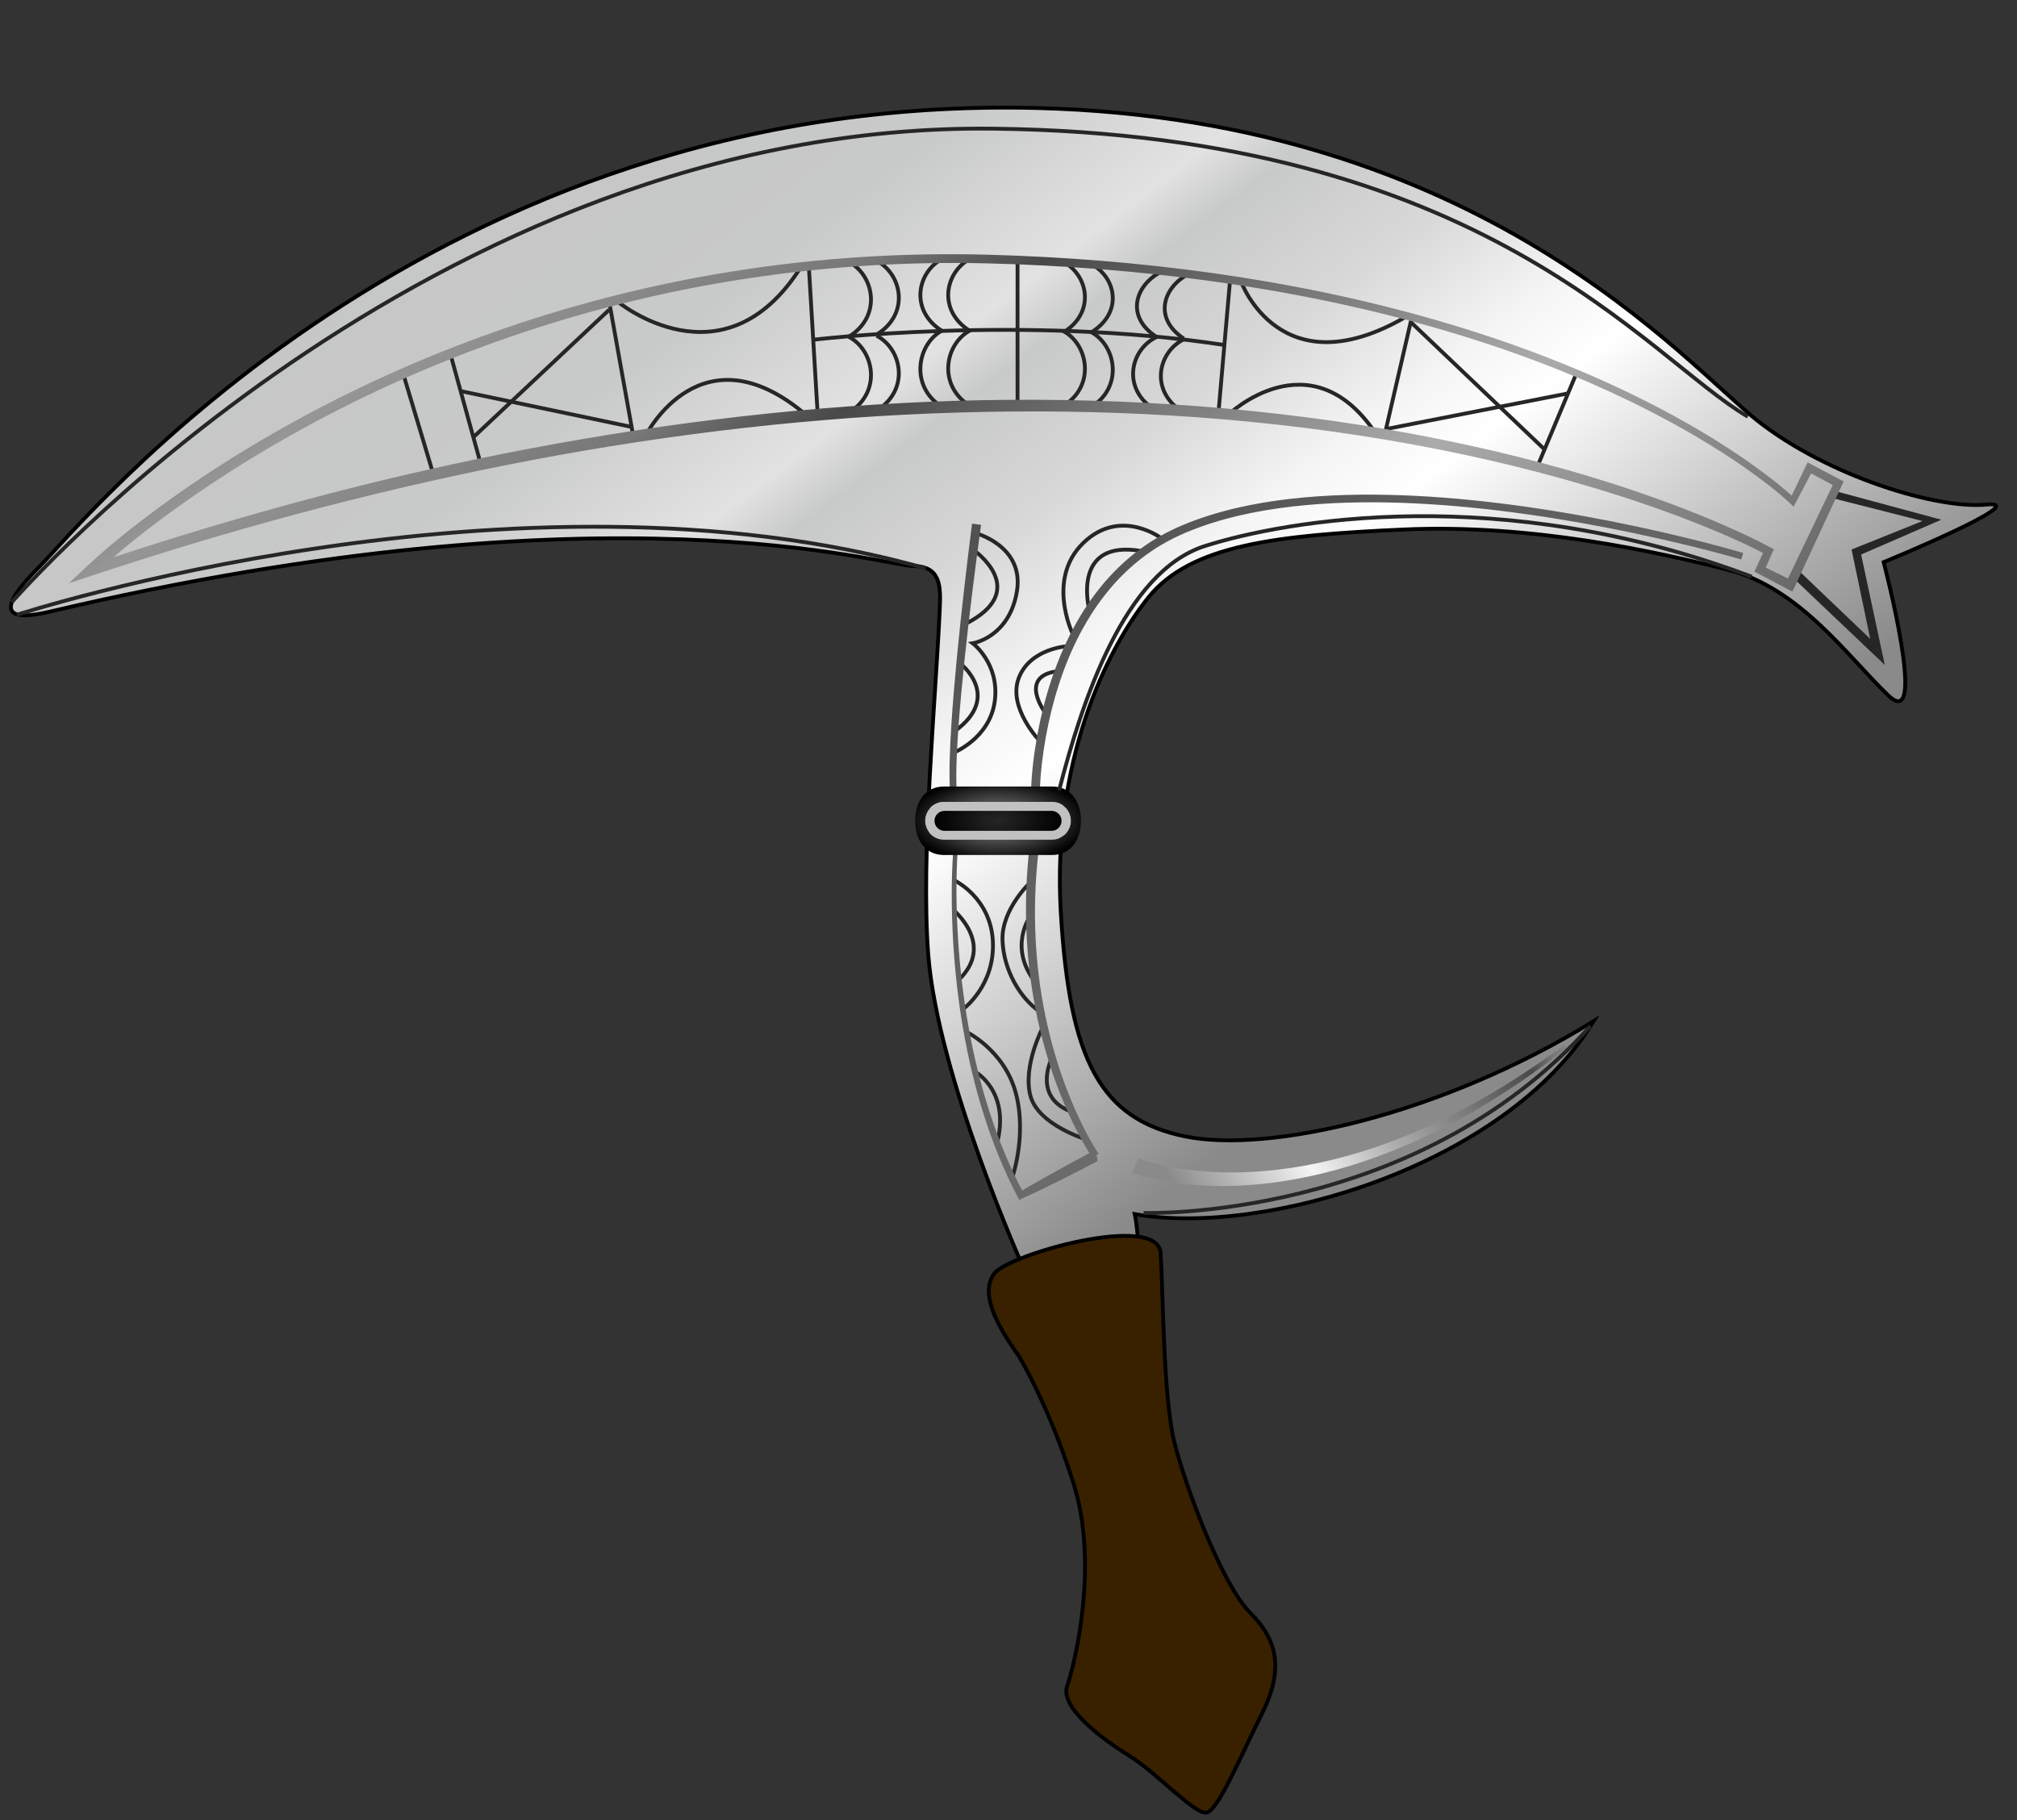 <?xml version="1.0" encoding="utf-8"?>
<!-- Generator: Adobe Illustrator 15.0.2, SVG Export Plug-In . SVG Version: 6.00 Build 0)  -->
<!DOCTYPE svg PUBLIC "-//W3C//DTD SVG 1.1//EN" "http://www.w3.org/Graphics/SVG/1.1/DTD/svg11.dtd">
<svg version="1.1" id="Sara_Throwing_Knife" xmlns="http://www.w3.org/2000/svg" xmlns:xlink="http://www.w3.org/1999/xlink"
	 x="0px" y="0px" width="525.157px" height="474px" viewBox="0 0 525.157 474" enable-background="new 0 0 525.157 474"
	 xml:space="preserve">
<rect x="0" y="0" width="525.157" height="474" fill="#333333" stroke="none"/>
<linearGradient id="SVGID_1_" gradientUnits="userSpaceOnUse" x1="47.657" y1="-137.677" x2="411.845" y2="344.572">
	<stop  offset="0" style="stop-color:#8D8D8D"/>
	<stop  offset="0" style="stop-color:#979797"/>
	<stop  offset="0" style="stop-color:#A7A7A7"/>
	<stop  offset="0" style="stop-color:#BEBEBE"/>
	<stop  offset="0.031" style="stop-color:#DBDBDB"/>
	<stop  offset="0.123" style="stop-color:#F5F5F5"/>
	<stop  offset="0.239" style="stop-color:#E2E2E2"/>
	<stop  offset="0.281" style="stop-color:#8A8A8A"/>
	<stop  offset="0.313" style="stop-color:#C6C6C6"/>
	<stop  offset="0.423" style="stop-color:#C8C9C9"/>
	<stop  offset="0.498" style="stop-color:#E2E2E2"/>
	<stop  offset="0.523" style="stop-color:#C8C9C9"/>
	<stop  offset="0.58" style="stop-color:#D8D8D8"/>
	<stop  offset="0.636" style="stop-color:#F5F5F5"/>
	<stop  offset="0.669" style="stop-color:#FFFFFF"/>
	<stop  offset="0.847" style="stop-color:#8A8A8A"/>
</linearGradient>
<path fill="url(#SVGID_1_)" stroke="#000000" stroke-miterlimit="10" d="M266.687,330.63c0,0-22.5-50-25-82
	c-2.001-25.615,2-67.256,3-90.25c0.25-5.75,0.25-11-7-11s-78.602-22.49-224.833,11.916c-11.333,2.666-14.167-0.166-2.667-11.666
	s102.015-123.604,260-119.5c115.51,3,169.01,67,187.51,81.5s46.744,23,59.5,21.75s-26.75,15-26.75,15s11.75,44.75,1.25,34.75
	s-23-28-41.75-32.75s-51.25-12-84.5-10.5s-55.502,4-66.504,17.75s-25.006,42.75-22.754,81.75c2.25,39,10.502,54,32.254,58.5
	c21.754,4.5,66.754-5.5,106.504-30c-22.868,37.62-86,56.25-119.506,50.25c0.75,3,1.5,14.5,1.5,14.5H266.687z"/>
<path fill="#392100" stroke="#000000" stroke-miterlimit="10" d="M265.187,352.964c-6-8.334-10-16.334-6.333-21.334
	s42.671-16,43.339-5.333c0.666,10.667,0.666,38.001,3.668,49.667c3,11.666,12.336,36.667,19.67,44c7.332,7.333,8.666,15,3,26.333
	c-5.668,11.333-11.336,25.001-14.336,25.667s-13.002-10.334-20.004-14.667c-7-4.333-18.336-12.666-16.336-18.333
	s8.336-31.667,1.668-52.667S265.187,352.964,265.187,352.964z"/>
<line fill="none" stroke="#262626" stroke-miterlimit="10" x1="264.932" y1="67.667" x2="264.932" y2="105.667"/>
<line fill="none" stroke="#262626" stroke-miterlimit="10" x1="320.275" y1="72.833" x2="317.273" y2="107.167"/>
<line fill="none" stroke="#262626" stroke-miterlimit="10" x1="367.609" y1="82.5" x2="360.609" y2="112.833"/>
<line fill="none" stroke="#262626" stroke-miterlimit="10" x1="410.609" y1="96.833" x2="400.275" y2="121.5"/>
<line fill="none" stroke="#262626" stroke-miterlimit="10" x1="210.599" y1="69.5" x2="212.932" y2="108.5"/>
<line fill="none" stroke="#262626" stroke-miterlimit="10" x1="158.599" y1="78.5" x2="164.932" y2="113.833"/>
<line fill="none" stroke="#262626" stroke-miterlimit="10" x1="104.932" y1="97.167" x2="112.932" y2="123.833"/>
<line fill="none" stroke="#262626" stroke-miterlimit="10" x1="117.265" y1="92.167" x2="125.265" y2="121.167"/>
<line fill="none" stroke="#262626" stroke-miterlimit="10" x1="158.599" y1="80.667" x2="123.265" y2="113.833"/>
<line fill="none" stroke="#262626" stroke-miterlimit="10" x1="119.932" y1="101.833" x2="164.432" y2="111.167"/>
<path fill="none" stroke="#262626" stroke-miterlimit="10" d="M168.14,113.375c0,0,14.5-28.875,42.125-5"/>
<path fill="none" stroke="#262626" stroke-miterlimit="10" d="M160.765,78.5c0,0,27.458,22.75,47.625-8.75"/>
<line fill="none" stroke="#262626" stroke-miterlimit="10" x1="367.324" y1="83.878" x2="402.169" y2="117.047"/>
<line fill="none" stroke="#262626" stroke-miterlimit="10" x1="361.109" y1="111.668" x2="408.421" y2="102.402"/>
<path fill="none" stroke="#262626" stroke-miterlimit="10" d="M323.15,73.375c0,0,10.209,28.125,42.875,9.125"/>
<path fill="none" stroke="#262626" stroke-miterlimit="10" d="M319.775,108c0,0,21.25-20.375,38.25,4.625"/>
<path fill="none" stroke="#262626" stroke-miterlimit="10" d="M253.932,140.833"/>
<path fill="none" stroke="#262626" stroke-miterlimit="10" d="M211.432,88.5c0,0,54.833-6.667,107.343,1.333"/>
<path fill="none" stroke="#262626" stroke-miterlimit="10" d="M245.432,67.333c-6.667,3.5-8.667,13.5-0.167,18.833"/>
<path fill="none" stroke="#262626" stroke-miterlimit="10" d="M252.682,67.333c-6.667,3.5-8.667,13.5-0.167,18.833"/>
<path fill="none" stroke="#262626" stroke-miterlimit="10" d="M228.224,67.901c6.667,3.5,8.667,13.784,0.167,19.117"/>
<path fill="none" stroke="#262626" stroke-miterlimit="10" d="M220.974,68.185c6.667,3.5,8.667,14.068,0.167,19.401"/>
<path fill="none" stroke="#262626" stroke-miterlimit="10" d="M245.432,85.982c-6.667,3.5-8.667,14.635-0.167,19.968"/>
<path fill="none" stroke="#262626" stroke-miterlimit="10" d="M252.682,85.982c-6.667,3.5-8.667,14.352-0.167,19.685"/>
<path fill="none" stroke="#262626" stroke-miterlimit="10" d="M228.224,87.401c6.667,3.5,8.667,14.068,0.167,19.401"/>
<path fill="none" stroke="#262626" stroke-miterlimit="10" d="M220.974,87.685c6.667,3.5,8.667,14.352,0.167,19.685"/>
<path fill="none" stroke="#262626" stroke-miterlimit="10" d="M283.929,68.65c6.668,3.435,8.668,12.681,0.166,17.914"/>
<path fill="none" stroke="#262626" stroke-miterlimit="10" d="M276.677,68.083c6.668,3.435,8.668,13.248,0.166,18.481"/>
<path fill="none" stroke="#262626" stroke-miterlimit="10" d="M302.652,70.612c-6.781,3.205-9.977,11.521-1.658,17.041"/>
<path fill="none" stroke="#262626" stroke-miterlimit="10" d="M309.89,71.137c-6.783,3.205-9.986,11.515-1.668,17.035"/>
<path fill="none" stroke="#262626" stroke-miterlimit="10" d="M283.929,86.382c6.668,3.435,8.668,14.362,0.166,19.595"/>
<path fill="none" stroke="#262626" stroke-miterlimit="10" d="M276.677,86.099c6.668,3.435,8.668,14.367,0.166,19.6"/>
<path fill="none" stroke="#262626" stroke-miterlimit="10" d="M301.148,87.75c-6.781,3.205-9.135,13.217-0.816,18.737"/>
<path fill="none" stroke="#262626" stroke-miterlimit="10" d="M308.386,88.275c-6.781,3.205-9.145,13.212-0.826,18.732"/>
<path fill="none" stroke="#262626" stroke-miterlimit="10" d="M253.765,138.75c0,0,13,3.25,11,15.25s-11.5,13.5-11.5,13.5
	s7,5.25,5.75,15s-10.75,13.5-10.75,13.5"/>
<path fill="none" stroke="#262626" stroke-miterlimit="10" d="M253.515,143.25c0,0,15.25,10.5-2.25,19.25"/>
<path fill="none" stroke="#262626" stroke-miterlimit="10" d="M250.015,172.75c0,0,11,8.5-1.25,17.5"/>
<path fill="none" stroke="#262626" stroke-miterlimit="10" d="M279.267,165c0,0-7.369-15.138,3.75-24.5
	c9.502-8,19.504-0.25,19.504-0.25"/>
<path fill="none" stroke="#262626" stroke-miterlimit="10" d="M283.517,158.25c0,0-4.5-18,13.754-14.75"/>
<path fill="none" stroke="#262626" stroke-miterlimit="10" d="M278.017,168.25c0,0-9.752,0.5-12.752,8.25s5.5,16.5,5.5,16.5"/>
<path fill="none" stroke="#262626" stroke-miterlimit="10" d="M272.265,185.75c0,0-7.5-9.75,3.252-11"/>
<path fill="none" stroke="#262626" stroke-miterlimit="10" d="M248.515,229.25c0,0,9.5,4.5,10,16s-7.75,17.5-7.75,17.5"/>
<path fill="none" stroke="#262626" stroke-miterlimit="10" d="M248.265,237c0,0,11,9,1.25,18.25"/>
<path fill="none" stroke="#262626" stroke-miterlimit="10" d="M268.265,229.75c0,0-7.5,7-7.25,15s4.75,15.25,9.5,18.5"/>
<path fill="none" stroke="#262626" stroke-miterlimit="10" d="M268.265,238.5c0,0-6,8.25,1.5,17.5"/>
<path fill="none" stroke="#262626" stroke-miterlimit="10" d="M251.265,268.5c0,0,10.25,4.75,13.25,16.25s-1.25,22.75-1.25,22.75"/>
<path fill="none" stroke="#262626" stroke-miterlimit="10" d="M253.765,279c0,0,9.5,5,5.75,19"/>
<path fill="none" stroke="#262626" stroke-miterlimit="10" d="M271.515,267.5c0,0-5.25,10-3.25,17.75s14.752,11.5,14.752,11.5"/>
<path fill="none" stroke="#262626" stroke-miterlimit="10" d="M273.767,275.75c0,0-5.002,10,5.25,13.75"/>
<linearGradient id="SVGID_2_" gradientUnits="userSpaceOnUse" x1="420.525" y1="245.172" x2="293.025" y2="324.922">
	<stop  offset="0" style="stop-color:#8A8A8A"/>
	<stop  offset="0" style="stop-color:#8D8D8D"/>
	<stop  offset="0" style="stop-color:#979797"/>
	<stop  offset="0" style="stop-color:#A7A7A7"/>
	<stop  offset="0" style="stop-color:#BEBEBE"/>
	<stop  offset="0" style="stop-color:#DBDBDB"/>
	<stop  offset="0" style="stop-color:#FEFEFE"/>
	<stop  offset="0" style="stop-color:#FFFFFF"/>
	<stop  offset="0.019" style="stop-color:#DEDEDE"/>
	<stop  offset="0.049" style="stop-color:#B1B1B1"/>
	<stop  offset="0.072" style="stop-color:#949494"/>
	<stop  offset="0.086" style="stop-color:#8A8A8A"/>
	<stop  offset="0.104" style="stop-color:#969696"/>
	<stop  offset="0.197" style="stop-color:#777777"/>
	<stop  offset="0.243" style="stop-color:#494949"/>
	<stop  offset="0.505" style="stop-color:#ABABAB"/>
	<stop  offset="0.654" style="stop-color:#F5F5F5"/>
	<stop  offset="0.871" style="stop-color:#8A8A8A"/>
</linearGradient>
<path fill="url(#SVGID_2_)" d="M296.35,301.565c2.087,0.819,4.525,1.465,6.881,1.978c2.384,0.514,4.808,0.9,7.247,1.179
	c4.882,0.555,9.828,0.686,14.764,0.457c9.88-0.457,19.708-2.345,29.215-5.275c9.514-2.937,18.718-6.915,27.528-11.638
	c8.812-4.727,17.242-10.185,25.29-16.163l0.607,0.795c-7.923,6.214-16.259,11.93-25.031,16.936
	c-8.77,5.002-17.988,9.282-27.601,12.528c-9.606,3.238-19.618,5.445-29.808,6.186c-5.092,0.369-10.225,0.371-15.342-0.074
	c-2.559-0.225-5.113-0.562-7.654-1.04c-2.562-0.497-5.021-1.053-7.64-1.998L296.35,301.565z"/>
<g>
	<polygon fill="#262626" points="477.579,127.797 503.278,134.741 505.447,135.327 503.381,136.224 483.747,144.75 484.388,143.526 
		489.953,169.512 490.73,173.142 488.036,170.582 467.01,150.609 468.647,148.891 489.622,168.917 487.705,169.988 482.269,143.974 
		482.083,143.083 482.912,142.75 502.776,134.776 502.879,136.259 477.079,129.703 	"/>
</g>
<path fill="none" stroke="#262626" stroke-miterlimit="10" d="M4.368,160.086c0,0,129.94-42.228,236.711-12.086"/>
<path fill="none" stroke="#262626" stroke-miterlimit="10" d="M455.079,108.5c-26.5-15.5-68.5-73.5-196.5-75
	C111.547,31.777,3.076,156.817,3.076,156.817"/>
<linearGradient id="SVGID_3_" gradientUnits="userSpaceOnUse" x1="191.263" y1="-51.514" x2="545.93" y2="421.153">
	<stop  offset="0" style="stop-color:#8A8A8A"/>
	<stop  offset="0" style="stop-color:#8D8D8D"/>
	<stop  offset="0" style="stop-color:#979797"/>
	<stop  offset="0" style="stop-color:#A7A7A7"/>
	<stop  offset="0" style="stop-color:#BEBEBE"/>
	<stop  offset="0" style="stop-color:#DBDBDB"/>
	<stop  offset="0" style="stop-color:#FEFEFE"/>
	<stop  offset="0" style="stop-color:#FFFFFF"/>
	<stop  offset="0.019" style="stop-color:#DEDEDE"/>
	<stop  offset="0.049" style="stop-color:#B1B1B1"/>
	<stop  offset="0.072" style="stop-color:#949494"/>
	<stop  offset="0.086" style="stop-color:#8A8A8A"/>
	<stop  offset="0.104" style="stop-color:#969696"/>
	<stop  offset="0.197" style="stop-color:#777777"/>
	<stop  offset="0.243" style="stop-color:#494949"/>
	<stop  offset="0.871" style="stop-color:#8A8A8A"/>
</linearGradient>
<path fill="url(#SVGID_3_)" d="M453.356,145.683c-9.181-2.641-18.518-4.867-27.883-6.849c-9.373-1.97-18.807-3.651-28.287-4.979
	c-9.48-1.325-19.01-2.3-28.561-2.768c-9.548-0.462-19.125-0.43-28.624,0.437c-9.482,0.881-18.935,2.567-27.843,5.814
	c-4.459,1.614-8.718,3.652-12.589,6.33c-3.877,2.657-7.372,5.862-10.419,9.453c-6.108,7.197-10.411,15.824-13.357,24.822
	c-1.475,4.508-2.618,9.128-3.467,13.802c-0.835,4.661-1.429,9.432-1.577,14.104l-2.301-0.03c0.168-4.922,0.783-9.7,1.646-14.48
	c0.877-4.767,2.055-9.481,3.574-14.092c3.038-9.2,7.475-18.075,13.83-25.531c3.17-3.718,6.816-7.049,10.864-9.809
	c4.035-2.781,8.511-4.905,13.074-6.543c9.157-3.312,18.772-4.995,28.38-5.867c9.623-0.855,19.288-0.864,28.906-0.376
	c9.62,0.493,19.203,1.497,28.728,2.85c9.525,1.356,18.995,3.067,28.401,5.066c9.406,2.014,18.748,4.263,28.009,6.949
	L453.356,145.683z"/>
<linearGradient id="SVGID_4_" gradientUnits="userSpaceOnUse" x1="122.634" y1="-0.017" x2="477.301" y2="472.649">
	<stop  offset="0" style="stop-color:#8A8A8A"/>
	<stop  offset="0" style="stop-color:#8D8D8D"/>
	<stop  offset="0" style="stop-color:#979797"/>
	<stop  offset="0" style="stop-color:#A7A7A7"/>
	<stop  offset="0" style="stop-color:#BEBEBE"/>
	<stop  offset="0" style="stop-color:#DBDBDB"/>
	<stop  offset="0" style="stop-color:#FEFEFE"/>
	<stop  offset="0" style="stop-color:#FFFFFF"/>
	<stop  offset="0.019" style="stop-color:#DEDEDE"/>
	<stop  offset="0.049" style="stop-color:#B1B1B1"/>
	<stop  offset="0.072" style="stop-color:#949494"/>
	<stop  offset="0.086" style="stop-color:#8A8A8A"/>
	<stop  offset="0.104" style="stop-color:#969696"/>
	<stop  offset="0.197" style="stop-color:#777777"/>
	<stop  offset="0.243" style="stop-color:#494949"/>
	<stop  offset="0.871" style="stop-color:#8A8A8A"/>
</linearGradient>
<path fill="url(#SVGID_4_)" d="M255.436,136.659c-1.593,11.594-3.036,23.224-4.27,34.864c-0.61,5.821-1.167,11.647-1.592,17.477
	c-0.211,2.915-0.389,5.831-0.496,8.743c-0.098,2.909-0.159,5.832,0.05,8.686l-1.727,0.144c-0.244-2.992-0.205-5.939-0.133-8.887
	c0.082-2.945,0.235-5.881,0.42-8.813c0.375-5.864,0.881-11.713,1.44-17.554c1.133-11.683,2.471-23.332,3.965-34.976L255.436,136.659
	z"/>
<linearGradient id="SVGID_5_" gradientUnits="userSpaceOnUse" x1="87.561" y1="26.3" x2="442.228" y2="498.966">
	<stop  offset="0" style="stop-color:#8A8A8A"/>
	<stop  offset="0" style="stop-color:#8D8D8D"/>
	<stop  offset="0" style="stop-color:#979797"/>
	<stop  offset="0" style="stop-color:#A7A7A7"/>
	<stop  offset="0" style="stop-color:#BEBEBE"/>
	<stop  offset="0" style="stop-color:#DBDBDB"/>
	<stop  offset="0" style="stop-color:#FEFEFE"/>
	<stop  offset="0" style="stop-color:#FFFFFF"/>
	<stop  offset="0.019" style="stop-color:#DEDEDE"/>
	<stop  offset="0.049" style="stop-color:#B1B1B1"/>
	<stop  offset="0.072" style="stop-color:#949494"/>
	<stop  offset="0.086" style="stop-color:#8A8A8A"/>
	<stop  offset="0.104" style="stop-color:#969696"/>
	<stop  offset="0.197" style="stop-color:#777777"/>
	<stop  offset="0.243" style="stop-color:#494949"/>
	<stop  offset="0.871" style="stop-color:#8A8A8A"/>
</linearGradient>
<path fill="url(#SVGID_5_)" d="M249.339,221.547c-0.491,7.633-0.358,15.344,0.109,22.999c0.486,7.661,1.379,15.296,2.727,22.847
	c2.705,15.08,7.211,29.924,14.391,43.435l-1.217-0.382l0,0c1.576-0.943,3.18-1.837,4.767-2.762l4.807-2.688
	c1.596-0.91,3.226-1.755,4.835-2.637l2.421-1.312l1.21-0.656l0.605-0.328l0.302-0.164c0.103-0.052,0.241-0.035,0.525,0.256
	l-0.334,1.394l0.003-0.006c-2-2.982-3.631-6.054-5.173-9.215c-1.525-3.158-2.891-6.389-4.113-9.67
	c-2.445-6.565-4.318-13.338-5.647-20.214c-2.661-13.757-3.093-27.922-1.51-41.836l2.438,0.284c-1.648,13.673-1.316,27.6,1.21,41.147
	c1.262,6.771,3.061,13.444,5.422,19.914c1.181,3.233,2.501,6.417,3.977,9.524c1.478,3.089,3.102,6.176,4.953,8.976l0.006-0.002
	l-0.578,0.192l0.244,1.201c0.081,0.398,0.017,0.522-0.084,0.578l-0.306,0.158l-0.612,0.316l-1.224,0.633l-2.448,1.264
	c-1.638,0.833-3.256,1.701-4.91,2.502l-4.947,2.433c-1.667,0.777-3.319,1.582-5.005,2.326l0,0l-0.804,0.411l-0.413-0.793
	c-7.195-13.777-11.63-28.808-14.249-44.025c-1.304-7.62-2.148-15.312-2.582-23.023c-0.414-7.715-0.496-15.438,0.058-23.171
	L249.339,221.547z"/>
<g>
	<path fill="#C1C1C1" d="M278.855,213.713c0,2.716-2.201,4.917-4.918,4.917h-28.167c-2.715,0-4.917-2.201-4.917-4.917l0,0
		c0-2.715,2.201-4.917,4.917-4.917h28.167C276.654,208.796,278.855,210.998,278.855,213.713L278.855,213.713z"/>
	
		<radialGradient id="SVGID_6_" cx="259.856" cy="213.713" r="23.585" gradientTransform="matrix(1 0 0 0.47 0 113.234)" gradientUnits="userSpaceOnUse">
		<stop  offset="0" style="stop-color:#8F8F8F"/>
		<stop  offset="1" style="stop-color:#000000"/>
	</radialGradient>
	<path fill="url(#SVGID_6_)" d="M273.937,208.796c2.717,0,4.918,2.202,4.918,4.917c0,2.716-2.201,4.917-4.918,4.917h-28.167
		c-2.715,0-4.917-2.201-4.917-4.917c0-2.715,2.201-4.917,4.917-4.917H273.937 M273.937,204.796h-28.167
		c-4.917,0-7.499,4-7.499,8.917s2.582,8.917,7.499,8.917h28.167c4.918,0,7.504-4,7.504-8.917S278.855,204.796,273.937,204.796
		L273.937,204.796z"/>
</g>
<radialGradient id="SVGID_7_" cx="259.851" cy="213.737" r="16.91" gradientTransform="matrix(1 0 0 0.47 0 113.246)" gradientUnits="userSpaceOnUse">
	<stop  offset="0" style="stop-color:#262626"/>
	<stop  offset="1" style="stop-color:#000000"/>
</radialGradient>
<path fill="url(#SVGID_7_)" d="M276.392,213.737c0,1.437-1.164,2.601-2.602,2.601h-27.88c-1.437,0-2.601-1.165-2.601-2.601l0,0
	c0-1.437,1.165-2.601,2.601-2.601h27.88C275.228,211.136,276.392,212.301,276.392,213.737L276.392,213.737z"/>
<linearGradient id="SVGID_8_" gradientUnits="userSpaceOnUse" x1="136.911" y1="-10.73" x2="491.578" y2="461.937">
	<stop  offset="0" style="stop-color:#8A8A8A"/>
	<stop  offset="0" style="stop-color:#8D8D8D"/>
	<stop  offset="0" style="stop-color:#979797"/>
	<stop  offset="0" style="stop-color:#A7A7A7"/>
	<stop  offset="0" style="stop-color:#BEBEBE"/>
	<stop  offset="0" style="stop-color:#DBDBDB"/>
	<stop  offset="0" style="stop-color:#FEFEFE"/>
	<stop  offset="0" style="stop-color:#FFFFFF"/>
	<stop  offset="0.019" style="stop-color:#DEDEDE"/>
	<stop  offset="0.049" style="stop-color:#B1B1B1"/>
	<stop  offset="0.072" style="stop-color:#949494"/>
	<stop  offset="0.086" style="stop-color:#8A8A8A"/>
	<stop  offset="0.104" style="stop-color:#969696"/>
	<stop  offset="0.197" style="stop-color:#777777"/>
	<stop  offset="0.243" style="stop-color:#494949"/>
	<stop  offset="0.411" style="stop-color:#ABABAB"/>
	<stop  offset="0.625" style="stop-color:#4A4A4A"/>
</linearGradient>
<path fill="url(#SVGID_8_)" d="M22.61,147.476c3.68-3.467,7.505-6.626,11.416-9.729c3.912-3.087,7.911-6.057,11.981-8.923
	c8.139-5.734,16.554-11.065,25.182-16.02c17.259-9.905,35.372-18.305,54.056-25.129c37.367-13.676,77.054-20.879,116.812-21.445
	c9.944-0.161,19.878,0.154,29.792,0.68c9.916,0.527,19.817,1.333,29.689,2.418c19.739,2.182,39.365,5.534,58.65,10.331
	c19.276,4.802,38.228,11.039,56.397,19.128c9.08,4.047,17.96,8.562,26.515,13.647c4.275,2.545,8.468,5.233,12.54,8.104
	c4.067,2.894,8.028,5.874,11.737,9.334l0.007,0.007l-1.392,0.232l4.17-8.739l0.004-0.008l0.478-0.964l0.958,0.506l7.507,3.97
	l0.007,0.003l0.906,0.477l-0.437,0.939l-12.34,26.568l-0.003,0.006l-0.576,1.179l-1.131-0.597l-7.774-4.103l-0.005-0.003
	l-0.969-0.508l0.448-0.97l2.219-4.804l0.002-0.005l0.456,1.382c-4.025-2.147-8.286-4.062-12.538-5.875
	c-4.267-1.809-8.587-3.498-12.942-5.091c-8.713-3.188-17.569-5.986-26.504-8.5c-17.873-5.03-36.085-8.84-54.442-11.65
	c-36.732-5.617-74.026-7.157-111.145-5.656c-37.135,1.511-74.12,6.205-110.581,13.441c-36.462,7.262-72.424,17-107.712,28.741
	l-6.121,2.037L22.61,147.476z M29.535,145.103c33.308-10.964,67.216-20.17,101.633-26.987c36.6-7.267,73.74-11.986,111.05-13.508
	c37.298-1.517,74.777,0.261,111.688,6.006c18.448,2.89,36.75,6.785,54.718,11.91c8.981,2.57,17.87,5.469,26.627,8.738
	c4.378,1.637,8.721,3.371,13.015,5.228c4.297,1.873,8.528,3.804,12.705,6.07l0.868,0.471l-0.412,0.911l-0.003,0.005l-2.112,4.852
	l-0.521-1.478l0.006,0.002l7.883,3.892l-1.707,0.583l0.003-0.006l12.654-26.419l0.47,1.416l-0.008-0.004l-7.479-4.022l1.436-0.458
	l-0.004,0.008l-4.49,8.579l-0.557,1.063l-0.835-0.832l-0.007-0.006c-3.547-3.295-7.527-6.289-11.538-9.124
	c-4.035-2.83-8.196-5.485-12.442-7.999c-8.495-5.024-17.323-9.487-26.354-13.486c-18.069-7.995-36.93-14.155-56.118-18.888
	c-19.197-4.728-38.74-8.02-58.399-10.146c-9.832-1.058-19.694-1.837-29.571-2.34c-9.877-0.5-19.765-0.791-29.64-0.608
	c-39.507,0.654-78.901,7.902-115.964,21.564c-18.532,6.817-36.491,15.197-53.59,25.062c-8.547,4.935-16.88,10.242-24.931,15.941
	c-4.025,2.849-7.978,5.799-11.838,8.86C33.665,141.629,31.58,143.351,29.535,145.103z"/>
<path fill="none" stroke="#262626" stroke-miterlimit="10" d="M275.746,205.833c6-23.333,17-57,38-63.667s76.999-16.667,142.333,8"
	/>
<path fill="none" stroke="#262626" stroke-miterlimit="10" d="M297.746,315.834c0,0,70.666,2.333,116.333-48.667"/>
</svg>
